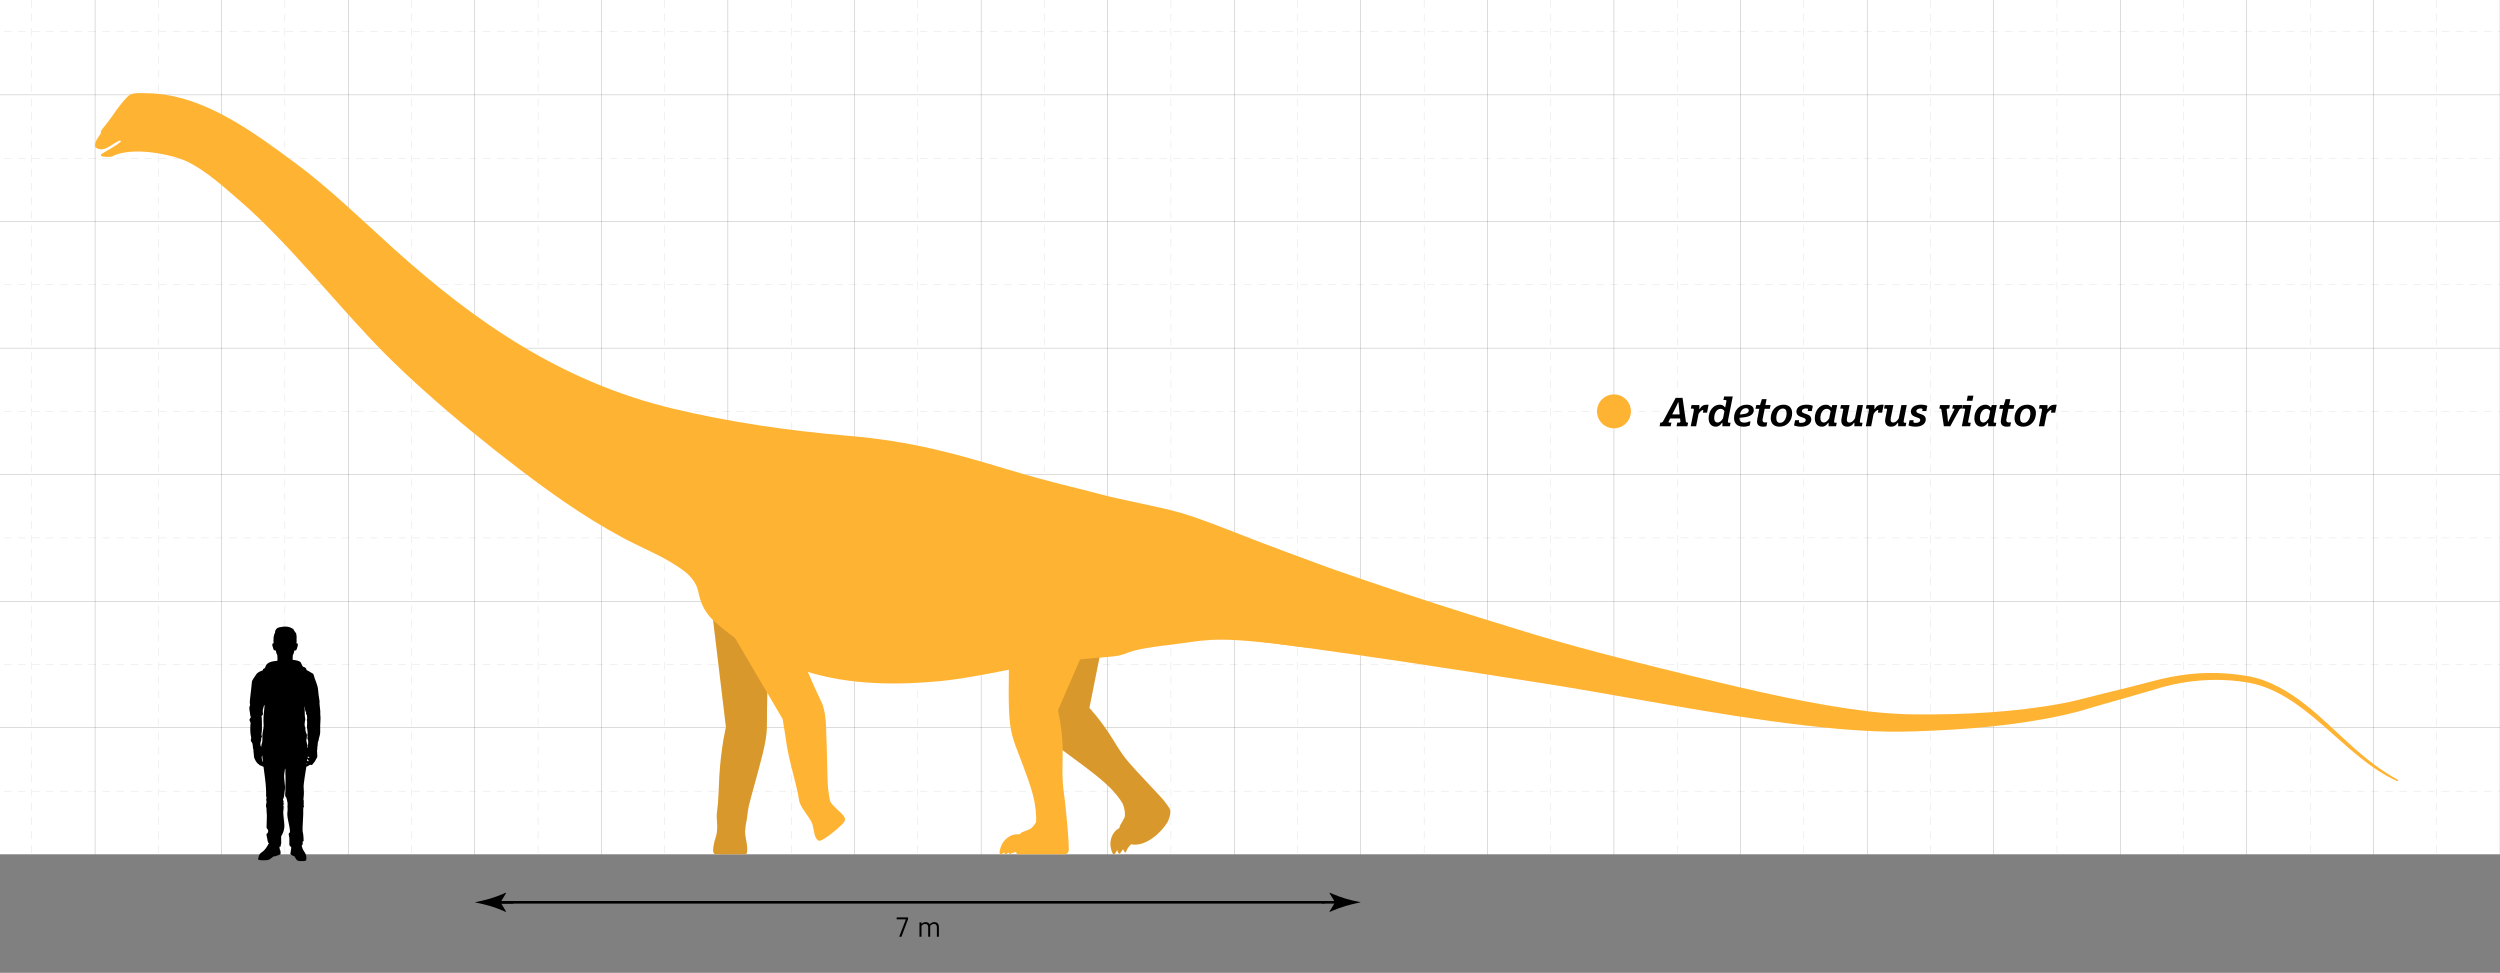 <?xml version="1.0" encoding="UTF-8"?>
<svg id="FINAL" xmlns="http://www.w3.org/2000/svg" xmlns:xlink="http://www.w3.org/1999/xlink" viewBox="0 0 2306.425 897.476">
  <defs>
    <style>
      .cls-1, .cls-2, .cls-3, .cls-4, .cls-5, .cls-6 {
        stroke-width: 0px;
      }

      .cls-2, .cls-7, .cls-8 {
        fill: none;
      }

      .cls-3 {
        fill: #ffb332;
      }

      .cls-4 {
        fill: gray;
      }

      .cls-9, .cls-6 {
        opacity: .15;
      }

      .cls-5 {
        fill: #fff;
      }

      .cls-10 {
        clip-path: url(#clippath);
      }

      .cls-7 {
        stroke: #ccc;
        stroke-dasharray: 0 0 7 6;
      }

      .cls-7, .cls-8 {
        stroke-miterlimit: 10;
        stroke-width: .25px;
      }

      .cls-8 {
        stroke: gray;
      }
    </style>
    <clipPath id="clippath">
      <rect class="cls-2" x="0" width="2306.425" height="897.476"/>
    </clipPath>
  </defs>
  <g id="Background">
    <g class="cls-10">
      <g id="Background-2" data-name="Background">
        <rect class="cls-5" x="-30.093" y="-4992.216" width="5897.181" height="5897.221"/>
        <g>
          <rect class="cls-7" x="-87.48" y="-4992.175" width="5955.569" height="5955.569"/>
          <line class="cls-7" x1="-87.48" y1="846.618" x2="5868.089" y2="846.618"/>
          <line class="cls-7" x1="-87.48" y1="729.842" x2="5868.089" y2="729.842"/>
          <line class="cls-7" x1="-87.48" y1="613.066" x2="5868.089" y2="613.066"/>
          <line class="cls-7" x1="-87.48" y1="496.29" x2="5868.089" y2="496.29"/>
          <line class="cls-7" x1="-87.48" y1="379.514" x2="5868.089" y2="379.514"/>
          <line class="cls-7" x1="-87.48" y1="262.739" x2="5868.089" y2="262.739"/>
          <line class="cls-7" x1="-87.48" y1="145.963" x2="5868.089" y2="145.963"/>
          <line class="cls-7" x1="-87.48" y1="29.187" x2="5868.089" y2="29.187"/>
          <line class="cls-7" x1="2248.037" y1="-4992.175" x2="2248.037" y2="963.394"/>
          <line class="cls-7" x1="2131.261" y1="-4992.175" x2="2131.261" y2="963.394"/>
          <line class="cls-7" x1="2014.485" y1="-4992.175" x2="2014.485" y2="963.394"/>
          <line class="cls-7" x1="1897.709" y1="-4992.175" x2="1897.709" y2="963.394"/>
          <line class="cls-7" x1="1780.934" y1="-4992.175" x2="1780.934" y2="963.394"/>
          <line class="cls-7" x1="1664.158" y1="-4992.175" x2="1664.158" y2="963.394"/>
          <line class="cls-7" x1="1547.382" y1="-4992.175" x2="1547.382" y2="963.394"/>
          <line class="cls-7" x1="1430.606" y1="-4992.175" x2="1430.606" y2="963.394"/>
          <line class="cls-7" x1="1313.83" y1="-4992.175" x2="1313.83" y2="963.394"/>
          <line class="cls-7" x1="1197.054" y1="-4992.175" x2="1197.054" y2="963.394"/>
          <line class="cls-7" x1="1080.278" y1="-4992.175" x2="1080.278" y2="963.394"/>
          <line class="cls-7" x1="963.503" y1="-4992.175" x2="963.503" y2="963.394"/>
          <line class="cls-7" x1="846.727" y1="-4992.175" x2="846.727" y2="963.394"/>
          <line class="cls-7" x1="729.951" y1="-4992.175" x2="729.951" y2="963.394"/>
          <line class="cls-7" x1="613.175" y1="-4992.175" x2="613.175" y2="963.394"/>
          <line class="cls-7" x1="496.399" y1="-4992.175" x2="496.399" y2="963.394"/>
          <line class="cls-7" x1="379.623" y1="-4992.175" x2="379.623" y2="963.394"/>
          <line class="cls-7" x1="262.848" y1="-4992.175" x2="262.848" y2="963.394"/>
          <line class="cls-7" x1="146.072" y1="-4992.175" x2="146.072" y2="963.394"/>
          <line class="cls-7" x1="29.296" y1="-4992.175" x2="29.296" y2="963.394"/>
        </g>
        <g>
          <rect class="cls-8" x="-29.092" y="-5050.564" width="5955.569" height="5955.569"/>
          <line class="cls-8" x1="-29.092" y1="788.23" x2="5926.477" y2="788.23"/>
          <line class="cls-8" x1="-29.092" y1="671.454" x2="5926.477" y2="671.454"/>
          <line class="cls-8" x1="-29.092" y1="554.678" x2="5926.477" y2="554.678"/>
          <line class="cls-8" x1="-29.092" y1="437.902" x2="5926.477" y2="437.902"/>
          <line class="cls-8" x1="-29.092" y1="321.126" x2="5926.477" y2="321.126"/>
          <line class="cls-8" x1="-29.092" y1="204.35" x2="5926.477" y2="204.35"/>
          <line class="cls-8" x1="-29.092" y1="87.574" x2="5926.477" y2="87.574"/>
          <line class="cls-8" x1="2306.425" y1="-5050.564" x2="2306.425" y2="905.005"/>
          <line class="cls-8" x1="2189.65" y1="-5050.564" x2="2189.65" y2="905.005"/>
          <line class="cls-8" x1="2072.874" y1="-5050.564" x2="2072.874" y2="905.005"/>
          <line class="cls-8" x1="1956.098" y1="-5050.564" x2="1956.098" y2="905.005"/>
          <line class="cls-8" x1="1839.322" y1="-5050.564" x2="1839.322" y2="905.005"/>
          <line class="cls-8" x1="1722.546" y1="-5050.564" x2="1722.546" y2="905.005"/>
          <line class="cls-8" x1="1605.77" y1="-5050.564" x2="1605.77" y2="905.005"/>
          <line class="cls-8" x1="1488.995" y1="-5050.564" x2="1488.995" y2="905.005"/>
          <line class="cls-8" x1="1372.219" y1="-5050.564" x2="1372.219" y2="905.005"/>
          <line class="cls-8" x1="1255.443" y1="-5050.564" x2="1255.443" y2="905.005"/>
          <line class="cls-8" x1="1138.667" y1="-5050.564" x2="1138.667" y2="905.005"/>
          <line class="cls-8" x1="1021.891" y1="-5050.564" x2="1021.891" y2="905.005"/>
          <line class="cls-8" x1="905.115" y1="-5050.564" x2="905.115" y2="905.005"/>
          <line class="cls-8" x1="788.339" y1="-5050.564" x2="788.339" y2="905.005"/>
          <line class="cls-8" x1="671.563" y1="-5050.564" x2="671.563" y2="905.005"/>
          <line class="cls-8" x1="554.788" y1="-5050.564" x2="554.788" y2="905.005"/>
          <line class="cls-8" x1="438.012" y1="-5050.564" x2="438.012" y2="905.005"/>
          <line class="cls-8" x1="321.236" y1="-5050.564" x2="321.236" y2="905.005"/>
          <line class="cls-8" x1="204.46" y1="-5050.564" x2="204.46" y2="905.005"/>
          <line class="cls-8" x1="87.684" y1="-5050.564" x2="87.684" y2="905.005"/>
        </g>
        <rect class="cls-4" x="-87.48" y="788.23" width="6013.957" height="175.124"/>
      </g>
    </g>
  </g>
  <g id="Label">
    <circle class="cls-3" cx="1488.995" cy="379.512" r="15.645"/>
    <g>
      <path class="cls-1" d="M1531.76,389.865h1.336l1.069-.899,11.764-21.905h6.34l3.094,21.943.726.861h1.337l-.688,3.407h-10.007l.649-3.407h2.253l.688-.637-.344-3.183h-9.128l-1.566,3.146.458.674h2.253l-.688,3.407h-10.197l.649-3.407ZM1542.721,382.338h6.875l-.649-6.516c-.229-1.872-.382-3.445-.459-4.644h-.305c-.459,1.198-1.222,2.809-2.177,4.644l-3.285,6.516Z"/>
      <path class="cls-1" d="M1562.463,379.867c.153-.749.23-1.535.268-2.172l-.573-.712h-2.253l.649-3.257h7.219v3.595l.305.112c1.605-3.033,3.743-4.082,6.722-4.082.611,0,1.107.037,1.489.112l-1.413,7.227h-3.857l.42-2.134-.611-.337c-1.566.674-2.826,1.947-3.819,3.707l-2.215,11.346h-4.965l2.635-13.405Z"/>
      <path class="cls-1" d="M1576.326,385.821c0-6.853,4.392-12.47,10.159-12.47,2.101,0,3.628.712,4.889,2.434l.306-.112,1.145-5.916-.611-.749h-2.215l.611-3.258h7.982l-4.239,21.382c-.153.711-.229,1.497-.267,2.134l.573.749h1.91l-.649,3.258h-6.875v-3.183l-.306-.112c-1.757,2.546-3.438,3.669-5.767,3.669-3.819,0-6.646-2.583-6.646-7.825ZM1589.617,385.933l1.298-6.591c-.916-1.572-2.139-2.172-3.514-2.172-3.552,0-5.92,3.932-5.92,8.463,0,2.995,1.413,4.193,3.208,4.193,1.489,0,3.323-1.16,4.927-3.894Z"/>
      <path class="cls-1" d="M1599.773,385.558c0-6.59,4.469-12.207,11.649-12.207,4.163,0,6.569,1.872,6.569,5.093,0,3.744-3.246,6.028-9.854,6.665l-3.323.337v.487c0,2.434,1.184,3.969,4.469,3.969,1.718,0,3.055-.412,4.43-1.049h1.26l-.726,3.67c-1.49.674-3.514,1.123-5.767,1.123-5.691,0-8.708-2.92-8.708-8.088ZM1605.082,382.413l2.215-.225c4.201-.374,6.035-1.572,6.035-3.482,0-1.385-.917-2.134-2.521-2.134-2.826,0-4.965,2.246-5.729,5.841Z"/>
      <path class="cls-1" d="M1620.241,373.726h3.514l1.719-5.505h4.316l-1.108,5.505h4.774l-.688,3.407h-4.736l-1.833,9.249c-.114.637-.153.935-.153,1.31,0,1.46.878,2.06,2.559,2.06.42,0,1.107-.038,1.795-.15l-.726,3.67c-.916.262-2.177.374-3.132.374-3.628,0-5.576-1.647-5.576-4.83,0-.599.077-1.273.268-2.247l1.833-9.435h-3.514l.688-3.407Z"/>
      <path class="cls-1" d="M1633.646,385.933c0-7.04,4.583-12.582,11.763-12.582,4.965,0,7.982,2.958,7.982,7.714,0,7.04-4.583,12.581-11.725,12.581-5.003,0-8.021-2.958-8.021-7.713ZM1648.274,381.177c0-2.846-1.26-4.269-3.437-4.269-4.01,0-6.073,4.493-6.073,8.912,0,2.846,1.298,4.269,3.438,4.269,4.01,0,6.072-4.531,6.072-8.912Z"/>
      <path class="cls-1" d="M1655.108,392.486l.993-4.793h3.705l-.267,1.535.573.711c.497.15,1.031.188,1.643.188,2.673,0,4.163-1.048,4.163-2.658,0-.899-.535-1.461-1.91-1.947l-3.131-1.123c-2.292-.824-3.59-2.435-3.59-4.568,0-3.97,3.667-6.479,9.396-6.479,2.292,0,4.354.375,5.767,1.086l-.916,4.718h-3.743l.306-1.535-.535-.637c-.382-.112-.764-.149-1.222-.149-2.482,0-3.972.974-3.972,2.509,0,.824.535,1.386,1.91,1.91l3.055,1.086c2.483.898,3.705,2.358,3.705,4.606,0,4.044-3.781,6.702-9.357,6.702-2.635,0-4.889-.411-6.569-1.16Z"/>
      <path class="cls-1" d="M1674.278,385.821c0-6.853,4.392-12.47,10.197-12.47,2.062,0,3.667.824,4.927,2.546l.306-.112.688-2.059h4.545l-2.635,13.405c-.153.711-.229,1.497-.267,2.134l.573.749h1.91l-.649,3.258h-6.875v-3.183l-.306-.112c-1.757,2.546-3.438,3.669-5.767,3.669-3.819,0-6.646-2.583-6.646-7.825ZM1687.569,385.933l1.298-6.591c-.916-1.572-2.139-2.172-3.514-2.172-3.552,0-5.92,3.932-5.92,8.463,0,2.995,1.413,4.193,3.208,4.193,1.489,0,3.323-1.16,4.927-3.894Z"/>
      <path class="cls-1" d="M1698.757,388.142c0-.824.115-1.685.306-2.584l1.527-7.863-.611-.712h-2.215l.649-3.257h7.944l-2.33,11.683c-.153.786-.191,1.348-.191,1.872,0,1.685.84,2.546,2.368,2.546,1.757,0,3.59-1.198,5.156-3.894l2.406-12.207h4.965l-2.673,13.405c-.153.748-.229,1.535-.267,2.134l.611.749h1.91l-.649,3.258h-6.875v-3.183l-.306-.112c-1.719,2.509-3.361,3.669-6.111,3.669-3.361,0-5.614-1.797-5.614-5.504Z"/>
      <path class="cls-1" d="M1723.961,379.867c.153-.749.23-1.535.268-2.172l-.573-.712h-2.253l.649-3.257h7.219v3.595l.305.112c1.605-3.033,3.743-4.082,6.722-4.082.611,0,1.107.037,1.489.112l-1.413,7.227h-3.857l.42-2.134-.611-.337c-1.566.674-2.826,1.947-3.819,3.707l-2.215,11.346h-4.965l2.635-13.405Z"/>
      <path class="cls-1" d="M1739.159,388.142c0-.824.115-1.685.306-2.584l1.527-7.863-.611-.712h-2.215l.649-3.257h7.944l-2.33,11.683c-.153.786-.191,1.348-.191,1.872,0,1.685.84,2.546,2.368,2.546,1.757,0,3.59-1.198,5.156-3.894l2.406-12.207h4.965l-2.673,13.405c-.153.748-.229,1.535-.267,2.134l.611.749h1.91l-.649,3.258h-6.875v-3.183l-.306-.112c-1.719,2.509-3.361,3.669-6.111,3.669-3.361,0-5.614-1.797-5.614-5.504Z"/>
      <path class="cls-1" d="M1760.735,392.486l.993-4.793h3.705l-.267,1.535.573.711c.497.15,1.031.188,1.643.188,2.673,0,4.163-1.048,4.163-2.658,0-.899-.535-1.461-1.91-1.947l-3.131-1.123c-2.292-.824-3.59-2.435-3.59-4.568,0-3.97,3.667-6.479,9.396-6.479,2.292,0,4.354.375,5.767,1.086l-.916,4.718h-3.743l.306-1.535-.535-.637c-.382-.112-.764-.149-1.222-.149-2.482,0-3.972.974-3.972,2.509,0,.824.535,1.386,1.91,1.91l3.056,1.086c2.482.898,3.705,2.358,3.705,4.606,0,4.044-3.781,6.702-9.357,6.702-2.635,0-4.889-.411-6.569-1.16Z"/>
      <path class="cls-1" d="M1791.057,377.77l-.649-.787h-1.222l.649-3.257h9.052l-.649,3.257h-1.642l-.688.6.726,6.028c.229,2.21.42,3.857.497,5.43h.344c.611-1.498,1.451-3.258,2.559-5.43l3.093-6.065-.382-.562h-1.642l.649-3.257h8.785l-.649,3.257h-1.222l-.916.749-8.479,15.54h-5.92l-2.292-15.502Z"/>
      <path class="cls-1" d="M1813.015,377.695l-.611-.712h-2.215l.611-3.257h7.982l-3.094,15.539.611.749h1.871l-.611,3.258h-7.639l3.094-15.577ZM1815.383,365.038h5.232l-.916,4.718h-5.232l.916-4.718Z"/>
      <path class="cls-1" d="M1821.493,385.821c0-6.853,4.392-12.47,10.197-12.47,2.062,0,3.667.824,4.927,2.546l.306-.112.688-2.059h4.545l-2.635,13.405c-.153.711-.229,1.497-.267,2.134l.573.749h1.91l-.649,3.258h-6.875v-3.183l-.306-.112c-1.757,2.546-3.438,3.669-5.767,3.669-3.819,0-6.646-2.583-6.646-7.825ZM1834.784,385.933l1.298-6.591c-.916-1.572-2.139-2.172-3.514-2.172-3.552,0-5.92,3.932-5.92,8.463,0,2.995,1.413,4.193,3.208,4.193,1.489,0,3.323-1.16,4.927-3.894Z"/>
      <path class="cls-1" d="M1845.131,373.726h3.514l1.719-5.505h4.316l-1.108,5.505h4.774l-.688,3.407h-4.736l-1.833,9.249c-.114.637-.153.935-.153,1.31,0,1.46.878,2.06,2.559,2.06.42,0,1.107-.038,1.795-.15l-.726,3.67c-.916.262-2.177.374-3.132.374-3.628,0-5.576-1.647-5.576-4.83,0-.599.077-1.273.268-2.247l1.833-9.435h-3.514l.688-3.407Z"/>
      <path class="cls-1" d="M1858.535,385.933c0-7.04,4.583-12.582,11.763-12.582,4.965,0,7.982,2.958,7.982,7.714,0,7.04-4.583,12.581-11.725,12.581-5.003,0-8.021-2.958-8.021-7.713ZM1873.163,381.177c0-2.846-1.26-4.269-3.437-4.269-4.01,0-6.073,4.493-6.073,8.912,0,2.846,1.298,4.269,3.438,4.269,4.01,0,6.072-4.531,6.072-8.912Z"/>
      <path class="cls-1" d="M1883.625,379.867c.153-.749.23-1.535.268-2.172l-.573-.712h-2.253l.649-3.257h7.219v3.595l.305.112c1.605-3.033,3.743-4.082,6.722-4.082.611,0,1.107.037,1.489.112l-1.413,7.227h-3.857l.42-2.134-.611-.337c-1.566.674-2.826,1.947-3.819,3.707l-2.215,11.346h-4.965l2.635-13.405Z"/>
    </g>
  </g>
  <g id="Human">
    <path class="cls-1" d="M295.472,658.584c.109-.472.036-3.666-.181-4.5-.218-.835-.556-5.589-.556-5.589,0,0,.401-.435-.32-4.21-.721-3.775-.866-8.928-1.447-10.888-.581-1.96-1.887-5.952-2.613-7.476,0,0-.69-2.831-1.016-3.339-.327-.508-.036-.69-.653-1.119-.617-.429-3.049-1.639-3.085-1.785-.036-.145-2.904-1.552-2.904-1.552,0,0,.272-.417-.508-1.606-.463-.706-1.016-.835-2.178-1.307-1.161-.472-.944-.871-1.345-1.524-.402-.653-.796-1.706-1.05-2.432s-2.904-1.815-3.702-1.924c-.798-.109-.508-.036-2.758-.472-.252-.049-.634-.077-1.111-.089-.05-.368-.082-.663-.077-.857.019-.656.141-2.526.213-3.606.075-.128.153-.253.226-.383l.003-.005v-.005c.132-.247.256-.5.371-.754.166-.366.324-.74.395-1.138.059-.319.117-.641.168-.962.048-.313.09-.625.13-.939.177.134.533.25,1.199-.038,1.074-.465,1.237-1.668,1.521-2.674.312-1.108,1.024-2.523.298-3.614-.071-.106-.154-.209-.266-.271-.247-.138-.559-.106-.861.001.06-.12.1-.204.1-.217,0-.064.189-1.492.189-1.492l.075-.127s-.142-.501-.142-.532.105-.008.105-.008l-.15-1.637.11.016s-.02-.636-.042-.755-.03-.334-.03-.382.072,0,.072,0c0,0-.042-.334-.05-.374s.05-.056.05-.056l-.065-.739.007-.191.037.056s.045-.246,0-.437c-.045-.191-.421-1.674-.421-1.674l.195.148-.2-.472.199.217s.01-.08-.095-.244c-.105-.164-.314-.419-.324-.44-.01-.021.419.17.419.17,0,0-.304-.18-.484-.382s-.645-.777-.645-.777c.138-.016.56.234.56.234-.224-.207-.698-.407-.698-.407l.214-.339-.279.27c.021-.51.043-.564-.06-.759.027.34-.016.68-.016.68-.027-.453-.677-1.004-.811-1.242-.134-.238-.046-.493-.016-.588.03-.095.03-.175-.105-.191s-.135.08-.135.08v-.318s-.135.286-.195.191-.972-.97-1.077-1.065c-.105-.095-.613-.175-.793-.318-.179-.143-.927-.509-1.256-.636s-.838-.238-1.256-.334-.748-.175-.957-.254c-.209-.08-.284,0-.568,0s-.897-.05-1.077-.08c-.163-.027-.185-.063-.325-.09-.044-.009-1.185.124-1.185.124l-.853.03c-.553-.095-.688.064-.897.111-.209.048-1.032.207-1.032.207,0,0-2.15.076-3.556.967-.121.076-.241.14-.348.227-.039.032-.278.13-.486.375.157-.1.235-.166.274-.168-.984.917-1.391,2.171-1.391,2.171-.284.191-.013,1.514-.312,1.832-.224.237-.414.856-.508,1.181-.032.11-.087.154-.162.242-.149.173-.146.099.068.073-.103.375-.398,1.547-.475,1.778-.09.27-.224.731-.224.731l.075-.127s.06.779,0,.97c-.06.191-.135,2.416-.135,2.416l-.135.668.195-.318s.03.334.015.604c-.015.27-.09.683-.09.699s.254,0,.254,0l-.165.397.195-.111.052.403c-.292-.098-.591-.124-.83.01-.112.062-.195.165-.266.271-.725,1.091-.014,2.506.298,3.614.283,1.006.447,2.209,1.521,2.674.666.288,1.022.172,1.199.038.04.313.081.626.13.939.051.322.11.643.168.962.071.398.229.772.395,1.138.115.255.239.507.371.754v.005l.002.005c.073.131.151.256.226.383.073,1.08.194,2.949.213,3.606.009.33-.09.949-.199,1.736-1.432.115-5.289.507-7.332,1.514-2.541,1.253-3.242,2.656-3.581,3.914-.339,1.258-1.137,1.805-1.742,1.955-.441.109-.555.575-.614.963-.004.023.015.102.005.168-.014.084.076.159.053.169-.619.259-.278.104-1.875.794,0,0-2.408.912-3.303,1.904-.895.992-.774.508-1.21,1.428,0,0-1.307,1.887-2.323,3.436-1.016,1.548-1.585,2.71-1.549,3.654.036.944-1.234,11.179-1.452,13.247-.218,2.069-.508,4.682-.472,5.589s.611,2.504-.003,3.049c-.614.544-.402,3.629,0,5.154.402,1.524.237,3.92.773,4.391s-.044,1.234-.444,1.815c-.399.581-.944,1.379-.181,2.649.762,1.27.653,2.25.435,3.23-.218.98-.201,6.787.19,8.964,0,0,.5,2.613.573,2.976.073.363-.508,1.923-.399,2.649s.472,1.016,1.016,1.742c.544.726.798,2.432.798,3.121s.218,1.338.218,2.212c0,.477.163.66.364.705-.056.488-.045.985.019,1.473.5,3.785.411,5.229.617,6.233.206,1.004.925,2.028,1.151,2.576.226.548.164.644,1.438,2.284,1.274,1.64,1.521,1.259,1.521,1.259,0,0,.982,1.606,2.203,1.485,0,0,1.372.579,1.642.778.093.069.4.202.771.354.448,3.577.966,7.599,1.415,10.836.968,6.968,1.068,14.514.923,15.447-.145.933.726,1.649.327,2.862-.399,1.213-.115,1.867.106,2.8s-.832,3.266-.469,4.853c.363,1.587.538.56.469,2.831-.069,2.271.518,5.241.265,7.107,0,0-.119,3.248-.119,4.265,0,.92-.061,1.839-.074,2.759-.012.861-.265,2.532.365,3.215.769.834,1.396,1.55.967,3.075-.435,1.548-1.016,1.548-1.403,1.839s1.113,6.146,1.016,6.436c-.097.29.581,1.258.387,1.403-.059.044.224.33.789.729-.765,1.491-2.115,3.822-2.663,4.455-.805.931-1.887,2.692-4.089,4.026s-2.428,3.095-3.032,5.133c-.604,2.038.327,2.013,4.102,2.139,3.774.126,5.662-.478,6.165-.73.503-.252,3.749-2.843,3.749-2.843,0,0,.585.176,1.686-.176.312-.1,4.275-1.416,4.627-1.642.352-.227.204-3.063.129-3.34-.075-.277-.528-.705-.528-.705,0,0-.327-2.365-.428-2.667-.012-.037-.026-.169-.041-.369,1.699.097,1.094-.473,1.094-.817,0-.435.581-1.936.581-2.42s-.139-5.855-.042-6.291c.097-.435.194-.339,1.113-2.129s1.996-5.178,1.845-8.033-1.245-11.566-1.037-12.437c.208-.871.281-4.21.402-4.549.121-.339-.488-1.137-.402-1.331.087-.194.256-.411.305-1.21.048-.798.29-1.016.048-1.331-.242-.315-.489-.363-.353-.702.135-.339.619-.339.232-1.089-.387-.75-.556-.75-.581-.847-.024-.097.629-1.645.883-2.48.254-.835.617-4.972.762-5.734.145-.762.435-2.432.327-4.21-.109-1.778-1.016-8.711-.907-9.763,0,0,.608-5.269.838-6.103.23-.834.435-1.131.396.368,0,0,.012,5.793.166,7.979.197,2.8-.359,8.305-.119,11.765,0,0-.661,4.646.191,5.299.851.653.853,1.452,1.215,2.904s.725,3.194.58,4.428c-.145,1.234-.152,1.887.033,3.847s-.766,3.775,0,8.13c.766,4.355,2.82,12.408,2.036,13.538-.784,1.129-1.415.69-.835,2.795.581,2.105.532,5.372.387,5.88-.145.508.242-.048.024.968-.283,1.32.435,2.952.435,2.952,0,0,.451.387,1.229.69.037.791.049,1.441-.002,1.609-.151.503-.755,4.831-.755,4.831,0,0,.956,1.258,1.812,1.51s1.835.95,2.036.9c0,0,1.164,2.019,1.516,2.598.352.579,1.581,1.667,3.091,1.667,3.472,0,5.536.22,6.039-.736.503-.956.503-4.278-.705-6.391-1.208-2.114-2.416-3.422-2.919-5.636-.109-.48-.261-1.061-.431-1.677.224-.097.384-.178.461-.234.798-.581.363-1.742.508-2.25.145-.508-.363-.798-.363-.798,0,0,1.234-.29,1.234-1.089s-.242-6.315-.677-7.259c-.435-.944-.29-5.226-.29-5.226.14-2.683.279-5.366.405-8.049.06-1.268.136-2.537.182-3.805.059-1.609.018-3.244.018-4.852,0-.38-.028-.759.078-1.127.156-.545.596-.908.568-1.516-.024-.505-.321-.96-.322-1.466-.001-.499.287-.993.134-1.492-.023-.074-.056-.146-.068-.223-.075-.463.147-.975.118-1.457-.03-.508-.259-.93-.317-1.434-.067-.589.029-1.188.103-1.771.401-3.146.356-6.472.077-9.629-.009-.107-.02-.214-.033-.321-.242-2.033,2.304-17.494,2.531-18.619,0,0,.855-.224.969-.288.114-.064,1.863-1.237,2.05-1.295.187-.058.837-.225.929-.236,0,0,.505.294.907.272.402-.023.671-.202,1.521-1.519,0,0,.854-.679,1.682-2.179s1.063-2.174,1.325-2.499c.262-.325.799-.665.676-2.113-.123-1.448-.138-4.034-.176-4.474-.012-.134-.039-.541-.075-1.05.071-.013.158-.129.269-.527.216-.774-.192-1.403,0-1.911.192-.508.409-2.395.385-3-.024-.605.194-2.178.194-2.178,0,0,.387-.29.532-.895.145-.605.266-1.887.556-2.831s1.077-3.642,1.004-5.238c-.073-1.597-.063-4.646.005-5.952.068-1.307.249-5.589.286-5.989v-1.96c0-.798-.327-2.432-.218-2.904ZM241.869,689.628c.054.028.112.057.175.087-.001.039-.002.079-.003.12-.057-.07-.115-.139-.173-.207ZM284.475,698.047c.102.099.358.538.904.544,0,0-.155.384-.266.94-.32-.319-.854-.758-1.344-.743.049-.241.093-.504.127-.787,0,0,.477-.053.579.045ZM283.345,689.835c-.027-.31-.056-.619-.087-.929.312-.29.53-.725.32-1.36-.482-1.452-1.108-4.5-.904-5.226s.495-1.827.495-3.672-.93-2.184-1.307-4.506c-.376-2.323.375-1.307-.532-3.775-.907-2.468.46-6.448.387-6.92-.073-.472-.375-1.512-.484-3-.109-1.488-.242-9.122-.242-9.122,0,0,.411,1.645.411,2.105s-.048,1.766.339,2.613c.387.847.629.581.653,1.21.024.629-.218,1.307.242,1.911.46.605.581.629.581.629,0,0-.097,1.04.073,1.815.169.774.097.508.048,1.403-.048.895-.411.968-.145,1.815s.121,1.04.097,1.452c-.024.411.072.508.097.871,0,0-.145,1.379-.218,2.795s.544,3.775.653,5.589c.109,1.815-.653,2.795,0,4.174,0,0-.559,1.488.011,2.323.57.835.534,2.141.497,3.448-.036,1.307-.544,2.94-.508,3.339.021.232.108.256.324.285-.284.235-.557.482-.801.734ZM283.348,700.386c.005-.06.009-.121.014-.181.015-.038.036-.093.062-.164.247.485.701,1.05,1.305,1.583-.091.252-.19.551-.28.87-.303-.247-.809-.633-1.286-.888.061-.406.126-.812.185-1.219ZM240.646,688.371c-.119-.101-.216-.203-.301-.302.018-.36.008-.836-.085-1.379-.208-1.212.146-1.865.386-2.7.24-.835-.159-.218.24-.835.399-.617-.181-1.161.109-2.033.29-.871.889-1.434.617-2.014-.272-.581-.472-1.343-.417-1.905.054-.563.563-3.375.454-5.372-.109-1.996.073-2.831,0-4.573s-.036-3.992-.145-4.972c-.109-.98-.254-1.778-.254-1.778,0,0,.883-.399,1.222-1.27.339-.871-.242-3.533-.097-3.871s1.161-5.297,1.669-5.032c0,0-.048,3.387-.556,7.016-.508,3.629-.521,8.71-.273,11.324.249,2.613-1.082,7.331-1.143,9.436-.061,2.105-.012,3.484,0,5.154.012,1.669-1.295,4.21-.932,5.444.02.068.04.129.062.187-.192-.196-.38-.374-.556-.524ZM242.079,702.224s-.406-1.427-.414-1.554-.266-1.873-.277-2.036c-.011-.163.365-1.389.432-1.667,0,0,.067.083.169.224.016.678.042,1.24.084,1.594.078.662.275,2.309.54,4.467-.19-.46-.405-.924-.533-1.028ZM282.975,703.961c.143.106.3.213.474.321-.201.231-.402.486-.558.732.027-.33.056-.684.084-1.053Z"/>
  </g>
  <g id="Scale">
    <g>
      <path class="cls-1" d="M829.7,863.839l5.988-15.57v-.102h-8.435v-1.784h10.498v1.58l-6.116,16.258h-1.937v-.382Z"/>
      <path class="cls-1" d="M848.282,850.97h1.86v1.351l.102.076c.994-1.069,2.344-1.682,3.772-1.682,1.708,0,2.931.765,3.593,1.988h.127c1.147-1.249,2.625-1.988,4.256-1.988,2.089,0,4.205,1.173,4.205,4.536v8.97h-1.86v-8.791c0-2.243-1.198-3.059-2.624-3.059-1.402,0-2.65.612-3.542,1.81v10.04h-1.86v-8.791c0-2.243-1.198-3.059-2.624-3.059-1.402,0-2.65.612-3.542,1.81v10.04h-1.86v-13.251Z"/>
    </g>
    <g>
      <path class="cls-1" d="M473.539,831.241h-11.065s4.496-7.447,4.496-7.447l-.31-.14c-.448-.059-1.49.534-2.109.838l-6.009,2.387c-4.312,1.598-8.726,2.936-13.236,3.953-2.431.535-4.863,1.07-7.294,1.605,2.431.535,4.863,1.07,7.294,1.605,4.51,1.017,8.925,2.355,13.236,3.953l6.009,2.387c.619.304,1.661.896,2.109.838l.31-.14-4.496-7.447h11.065s0-2.391,0-2.391Z"/>
      <path class="cls-1" d="M1219.916,833.633h11.065s-4.496,7.447-4.496,7.447l.31.14c.448.059,1.49-.534,2.109-.838l6.009-2.387c4.312-1.598,8.726-2.936,13.236-3.953,2.431-.535,4.863-1.07,7.294-1.605-2.431-.535-4.863-1.07-7.294-1.605-4.51-1.017-8.925-2.355-13.236-3.953l-6.009-2.387c-.619-.304-1.661-.896-2.109-.838l-.31.14,4.496,7.447h-11.065s0,2.391,0,2.391Z"/>
      <rect class="cls-1" x="462.494" y="831.241" width="759.256" height="2.391"/>
    </g>
  </g>
  <g id="Ardetosaurus">
    <g>
      <path class="cls-3" d="M926.652,496.31c19.867,105.344,25.974,147.205,31.881,170.312,3.159,12.357,16.526,21.414,24.389,27.424,8.3,6.344,25.559,18.32,37.191,28.89,8.138,7.394,13.155,14.093,15.484,18.233,1,1.778,1.971,6.219,2.061,6.922.126.973.148,1.956.147,2.936-.001.491-.008.981-.011,1.472-.004.459-.021.913-.224,1.334-.22.458-.453.912-.681,1.366-.46.916-.93,1.829-1.425,2.727-.411.745-.839,1.481-1.294,2.201-1.295,2.049-2.158,3.246.189,8.366,2.053,4.479,7.434,10.327,10.803,10.677,12.43,1.291,25.807-10.718,31.917-20.619.643-1.042,3.721-8.341,2.317-11.865-.704-1.768-5.266-7.622-5.267-7.622-2.514-3.226-5.542-6.16-8.301-9.172-5.673-6.194-11.496-12.261-17.199-18.435-4.831-5.223-9.492-10.376-13.566-16.209-2.72-3.894-5.198-7.945-7.669-11.999-6.24-10.239-13.191-19.807-21.157-28.786-.401-.452-.804-.903-1.208-1.353l25.802-128.976"/>
      <path class="cls-3" d="M1037.147,763.663c3.763,6.189,6.637,10.103,2.68,12.333s-9.268,8.001-10.596,10.63c-1.329,2.629-3.038,2.217-4.453-4.614-1.415-6.831,1.615-14.227,6.733-17.378s4.633-2.621,5.636-.971Z"/>
      <path class="cls-3" d="M1040.45,768.272c2.961,4.707,5.227,7.669,2.054,9.525-3.173,1.856-7.452,6.512-8.53,8.6-1.078,2.088-2.44,1.819-3.523-3.459s1.387-11.131,5.493-13.739c4.106-2.608,3.716-2.182,4.505-.927Z"/>
      <path class="cls-3" d="M1040.305,771.927c2.844,3.562,4.911,5.803,3.044,7.204-1.867,1.4-4.017,4.916-4.402,6.494-.385,1.578-1.369,1.373-3.017-2.619-1.648-3.992-.949-8.414,1.432-10.382,2.381-1.968,2.185-1.645,2.943-.696Z"/>
    </g>
    <g class="cls-9">
      <g>
        <path class="cls-1" d="M926.652,496.31c19.867,105.344,25.974,147.205,31.881,170.312,3.159,12.357,16.526,21.414,24.389,27.424,8.3,6.344,25.559,18.32,37.191,28.89,8.138,7.394,13.155,14.093,15.484,18.233,1,1.778,1.971,6.219,2.061,6.922.126.973.148,1.956.147,2.936-.001.491-.008.981-.011,1.472-.004.459-.021.913-.224,1.334-.22.458-.453.912-.681,1.366-.46.916-.93,1.829-1.425,2.727-.411.745-.839,1.481-1.294,2.201-1.295,2.049-2.158,3.246.189,8.366,2.053,4.479,7.434,10.327,10.803,10.677,12.43,1.291,25.807-10.718,31.917-20.619.643-1.042,3.721-8.341,2.317-11.865-.704-1.768-5.266-7.622-5.267-7.622-2.514-3.226-5.542-6.16-8.301-9.172-5.673-6.194-11.496-12.261-17.199-18.435-4.831-5.223-9.492-10.376-13.566-16.209-2.72-3.894-5.198-7.945-7.669-11.999-6.24-10.239-13.191-19.807-21.157-28.786-.401-.452-.804-.903-1.208-1.353l25.802-128.976"/>
        <path class="cls-1" d="M1037.147,763.663c3.763,6.189,6.637,10.103,2.68,12.333s-9.268,8.001-10.596,10.63c-1.329,2.629-3.038,2.217-4.453-4.614-1.415-6.831,1.615-14.227,6.733-17.378s4.633-2.621,5.636-.971Z"/>
        <path class="cls-1" d="M1040.45,768.272c2.961,4.707,5.227,7.669,2.054,9.525-3.173,1.856-7.452,6.512-8.53,8.6-1.078,2.088-2.44,1.819-3.523-3.459s1.387-11.131,5.493-13.739c4.106-2.608,3.716-2.182,4.505-.927Z"/>
        <path class="cls-1" d="M1040.305,771.927c2.844,3.562,4.911,5.803,3.044,7.204-1.867,1.4-4.017,4.916-4.402,6.494-.385,1.578-1.369,1.373-3.017-2.619-1.648-3.992-.949-8.414,1.432-10.382,2.381-1.968,2.185-1.645,2.943-.696Z"/>
      </g>
    </g>
    <path class="cls-3" d="M704.654,533.132s4.993,62.792,4.066,84.05c-1.58,36.244-.919,44.935-1.264,55.204-.355,10.561-4.487,25.597-4.487,25.597-3.476,14.22-10.681,38.869-12.145,45.552-1.083,4.947-1.723,12.593-2.118,13.857-.395,1.264-1.271,7.396-1.317,9.534-.101,4.744,1.949,11.56,1.949,15.113,0,3.479.328,6.079-2.038,6.079h-23.708c-4.337,0-5.644.163-5.644-3.787,0-2.802.628-5.618,1.298-8.324.608-2.456,1.621-4.804,2.01-7.315.321-2.075.416-4.185.431-6.282.033-4.576-.925-8.771-.21-13.313,1.425-9.066,1.504-20.837,2.152-32.829.648-11.992,2.279-24.528,3.754-33.692l2.311-11.928-12.798-106.758"/>
    <path class="cls-6" d="M704.654,533.132s4.993,62.792,4.066,84.05c-1.58,36.244-.919,44.935-1.264,55.204-.355,10.561-4.487,25.597-4.487,25.597-3.476,14.22-10.681,38.869-12.145,45.552-1.083,4.947-1.723,12.593-2.118,13.857-.395,1.264-1.271,7.396-1.317,9.534-.101,4.744,1.949,11.56,1.949,15.113,0,3.479.328,6.079-2.038,6.079h-23.708c-4.337,0-5.644.163-5.644-3.787,0-2.802.628-5.618,1.298-8.324.608-2.456,1.621-4.804,2.01-7.315.321-2.075.416-4.185.431-6.282.033-4.576-.925-8.771-.21-13.313,1.425-9.066,1.504-20.837,2.152-32.829.648-11.992,2.279-24.528,3.754-33.692l2.311-11.928-12.798-106.758"/>
    <path class="cls-3" d="M126.5,86.245c54.889-3.647,103.775,33.163,145.578,63.925,31.147,22.92,62.102,53.096,90.73,78.9,76.214,68.697,156.214,123.624,258.516,148.043,52.364,12.499,107.197,20.378,160.797,24.903,58.203,4.914,98.397,16.273,146.749,30.836,43.849,13.207,59.941,15.98,83.691,22.437,23.75,6.457,55.143,11.64,76.632,17.802,21.488,6.162,53.724,19.812,96.698,36.025,42.974,16.213,71.759,22.18,62.569,62.788-7.9,34.911-35.156,26.063-74.234,21.673-58.396-6.56-63.043-2.384-96.151,1.493-50.14,5.872-30.174,9.217-59.036,11.271-20.662,1.47-54.45,4.954-80.681,10.029-12.72,2.461-48.28,9.911-70.979,12.012-33.769,3.127-82.137,5.052-127.237-10.154-45.101-15.207-63.864-29.9-80.508-44.436-6.484-5.663-11.194-12.809-13.696-21.045-.845-2.782-1.378-5.63-2.096-8.443-1.687-6.613-6.725-12.856-12.05-16.963-17.076-13.17-37.701-20.796-56.583-30.895-18.864-10.089-37.545-21.706-54.84-33.657-52.13-36.02-121.063-91.989-165.704-136.943-40.895-41.182-88.821-102.196-132.999-140.244-14.692-12.654-30.744-27.448-48.185-36.18-11.832-5.924-45.566-13.923-66.081-6.865-1.143.393-2.57,1.081-3.626,1.57,0,0-2.855-.092,2.477-4.462,5.333-4.37,8.664-6.13,10.665-6.981,2.001-.852,8.954-6.645,8.954-6.645"/>
    <path class="cls-3" d="M1173.032,504.405c79.756,30.121,162.936,56.826,244.554,81.569,48.478,14.621,99.837,27.005,149.026,39.056,52.37,12.534,104.966,24.981,158.423,31.434,13.888,1.539,28.001,2.557,42.013,2.634,45.175.264,90.828-1.829,135.248-10.117,9.957-1.752,23.212-5.33,33.056-7.821,0,0,33.271-8.224,33.271-8.224,11.182-2.737,22.143-6.086,33.463-8.268,11.406-2.245,23.013-3.622,34.648-3.804,11.615-.239,23.249.662,34.706,2.509,5.776.844,11.577,2.357,17.102,4.319,38.459,14.283,64.303,47.984,95.537,72.793,8.82,7.182,18.294,13.419,28.179,19.041.306.175.413.565.239.871-.16.281-.506.393-.798.274-49.873-21.961-85.11-83.946-141.141-91.48-27.833-4.149-56.461-1.498-83.245,7.031-10.514,3.256-38.371,11.071-49.478,14.201-11.023,3.231-22.067,6.716-33.33,9.139-45.175,10.027-91.257,13.595-137.361,15.159-8.287.288-17.79.407-26.207.26-14.382-.31-29.141-1.214-43.486-2.402-85.928-7.687-170.533-25.119-255.5-39.253-96.65-15.458-193.273-30.29-290.715-42.928-24.467-3.176-41.726-25.586-38.549-50.053,3.305-28.348,33.901-46.468,60.347-35.94h0Z"/>
    <path class="cls-3" d="M698.673,523.149s30.097,55.335,37.895,75.132c13.296,33.754,17.395,40.714,21.595,50.088,4.32,9.643,4.046,26.341,4.046,26.341.775,14.618,1.008,43.124,1.535,49.945.39,5.049,1.582,12.676,1.97,13.879.928,2.872,3.144,4.561,4.589,6.138,3.206,3.498,5.949,5.142,7.979,8.058,1.988,2.856,1.499,3.397.474,5.53-1.323,2.754-13.856,12.93-17.617,15.089-3.761,2.159-5.643,3.716-7.9.474-1.601-2.3-1.904-4.938-2.522-7.657-.561-2.467-.712-5.02-1.828-7.302-.922-1.887-2.05-3.672-3.235-5.402-2.587-3.775-7.777-10.459-8.404-15.014-1.251-9.091-4.572-20.385-7.412-32.054-2.84-11.669-3.99-17.817-5.222-27.017l-2.583-16.051-54.483-92.656"/>
    <g>
      <path class="cls-3" d="M932.496,485.309c-1.143,164.525-5.359,176.072,4.381,202.754,3.582,9.813,11.684,29.195,15.801,44.364,2.88,10.612,3.51,20.566,3.245,25.309-.077,1.377-1.532,3.1-2.392,4.089-1.295,1.49-2.028,2.411-3.869,3.254-1.678.768-3.376,1.507-5.121,2.109-2.291.79-3.713,1.185-5.08,6.649-1.196,4.779-3.788,14.281-.4,14.281h42.672c1.224,0,4.206-.29,4.285-4.082.04-1.902-.158-6.966-.158-6.966,0,0-1.142-21.396-4.529-46.961-3.371-25.441,2.633-37.816-5.267-74.861l53.326-122.617"/>
      <path class="cls-3" d="M943.332,771.703c.092,7.243.577,12.074-3.964,11.982-4.54-.092-12.049,2.176-14.53,3.764-2.481,1.588-3.744.364-1.488-6.237,2.255-6.602,8.626-11.429,14.635-11.539,6.009-.11,5.322.1,5.347,2.03Z"/>
      <path class="cls-3" d="M943.446,774.98c.258,5.555.772,9.249-2.903,9.302s-9.692,1.997-11.659,3.284c-1.967,1.286-3.019.381-1.362-4.745,1.657-5.127,6.689-9.004,11.547-9.252,4.858-.248,4.308-.068,4.377,1.412Z"/>
      <path class="cls-3" d="M942.542,778.388c-.334,4.639-.341,7.75-2.663,7.512s-6.288.917-7.643,1.836c-1.355.919-1.937.086-.434-4.05,1.504-4.136,5.022-6.974,8.107-6.807s2.722.274,2.633,1.51Z"/>
    </g>
    <g>
      <g>
        <g>
          <path class="cls-3" d="M96.428,142.999l-1.217-.283c-1.553-.366-2.026-.251-2.055-.081s.606.61,2.196,1.006l.864.237"/>
          <path class="cls-3" d="M96.596,142.664l-1.217-.283c-1.553-.366-2.026-.251-2.055-.081s.606.61,2.196,1.006l.864.237"/>
          <path class="cls-3" d="M97.045,142.409l-1.217-.283c-1.553-.366-2.026-.251-2.055-.081s.606.61,2.196,1.006l.864.237"/>
          <path class="cls-3" d="M97.615,141.957l-1.217-.283c-1.553-.366-2.026-.251-2.055-.081s.606.61,2.196,1.006l.864.237"/>
          <path class="cls-3" d="M98.284,141.654l-1.217-.283c-1.553-.366-2.026-.251-2.055-.081s.606.61,2.196,1.006l.864.237"/>
          <path class="cls-3" d="M99.004,141.089l-1.217-.283c-1.553-.366-2.026-.251-2.055-.081s.606.61,2.196,1.006l.864.237"/>
          <path class="cls-3" d="M100.083,140.71l-1.217-.283c-1.553-.366-2.026-.251-2.055-.081s.606.61,2.196,1.006l.864.237"/>
          <path class="cls-3" d="M100.796,140.188l-1.217-.283c-1.553-.366-2.026-.251-2.055-.081s.606.61,2.196,1.006l.864.237"/>
          <path class="cls-3" d="M101.967,139.822l-1.217-.283c-1.553-.366-2.026-.251-2.055-.081s.606.61,2.196,1.006l.864.237"/>
          <path class="cls-3" d="M102.576,139.376l-1.217-.283c-1.553-.366-2.026-.251-2.055-.081s.606.61,2.196,1.006l.864.237"/>
        </g>
        <path class="cls-3" d="M147.192,120.301c-21.302,14.889-18.48,14.139-26.884,15.96-8.384,1.818-14.13,5.192-15.395,7.045-1.386,2.031-7.386,1.485-9.843,1.091s-3.875-.867,3.554-5.275c7.661-4.545,10.677-5.978,16.786-12.228,4.713-4.822,11.553-8.843,19.905-9.475"/>
      </g>
      <g>
        <path class="cls-3" d="M135.678,86.667c-9.915-1.027-14.181-1.422-18.447,2.923-4.266,4.345-9.599,11.376-12.996,16.551-3.397,5.175-10.784,13.549-11.1,14.971-.316,1.422-.158,2.094-.158,2.094,0,0-2.242,3.373-2.884,4.207-1.718,2.232-2.429,5.333-2.41,6.893s.632,2.331,3.93,3.16c3.298.83,6.453-.624,9.711-2.581s6.736-4.106,10.356-6.583c1.759-1.203,4.117-2.632,8.983-4.161,5.363-1.685,12.736-5.372,12.736-5.372"/>
        <g>
          <path class="cls-3" d="M95.585,134.148l-.171,1.238c-.224,1.58-.066,2.041.105,2.054s.553-.658.803-2.278l.158-.882"/>
          <path class="cls-3" d="M94.492,134.412l-.171,1.238c-.224,1.58-.066,2.041.105,2.054s.553-.658.803-2.278l.158-.882"/>
          <path class="cls-3" d="M93.531,134.596l-.171,1.238c-.224,1.58-.066,2.041.105,2.054s.553-.658.803-2.278l.158-.882"/>
          <path class="cls-3" d="M92.662,134.505l-.171,1.238c-.224,1.58-.066,2.041.105,2.054s.553-.658.803-2.278l.158-.882"/>
          <path class="cls-3" d="M91.928,134.265l-.244,1.225c-.317,1.564-.186,2.033-.016,2.057s.591-.625.936-2.226l.21-.871"/>
          <path class="cls-3" d="M91.257,133.944l-.297,1.214c-.385,1.549-.275,2.023-.106,2.054s.618-.598,1.033-2.183l.248-.861"/>
          <path class="cls-3" d="M90.856,133.815l-.423,1.176c-.545,1.5-.485,1.983-.321,2.032s.677-.53,1.256-2.063l.337-.831"/>
          <path class="cls-3" d="M90.5,133.423l-.423,1.176c-.545,1.5-.485,1.983-.321,2.032s.677-.53,1.256-2.063l.337-.831"/>
          <path class="cls-3" d="M89.94,133.155l-.378,1.051c-.487,1.341-.434,1.773-.286,1.816s.605-.474,1.122-1.844l.301-.743"/>
          <path class="cls-3" d="M89.674,132.682l-.416.98c-.535,1.25-.508,1.664-.37,1.713s.601-.419,1.167-1.695l.326-.69"/>
          <path class="cls-3" d="M96.546,133.924l-.171,1.238c-.224,1.58-.066,2.041.105,2.054s.553-.658.803-2.278l.158-.882"/>
          <path class="cls-3" d="M97.533,133.581l-.171,1.238c-.224,1.58-.066,2.041.105,2.054s.553-.658.803-2.278l.158-.882"/>
          <path class="cls-3" d="M98.566,133.155l-.171,1.238c-.224,1.58-.066,2.041.105,2.054s.553-.658.803-2.278l.158-.882"/>
          <path class="cls-3" d="M99.645,132.278l-.171,1.238c-.224,1.58-.066,2.041.105,2.054s.553-.658.803-2.278l.158-.882"/>
        </g>
      </g>
      <path class="cls-3" d="M124.025,122.771s-2.963,2.054-6.123,5.649-7.019,2.725-6.472,2.259-.229-1.784-3.084-.157c0,0-2.294.268.787-2.695,3.081-2.963,12.127-5.925,12.127-5.925"/>
    </g>
  </g>
</svg>